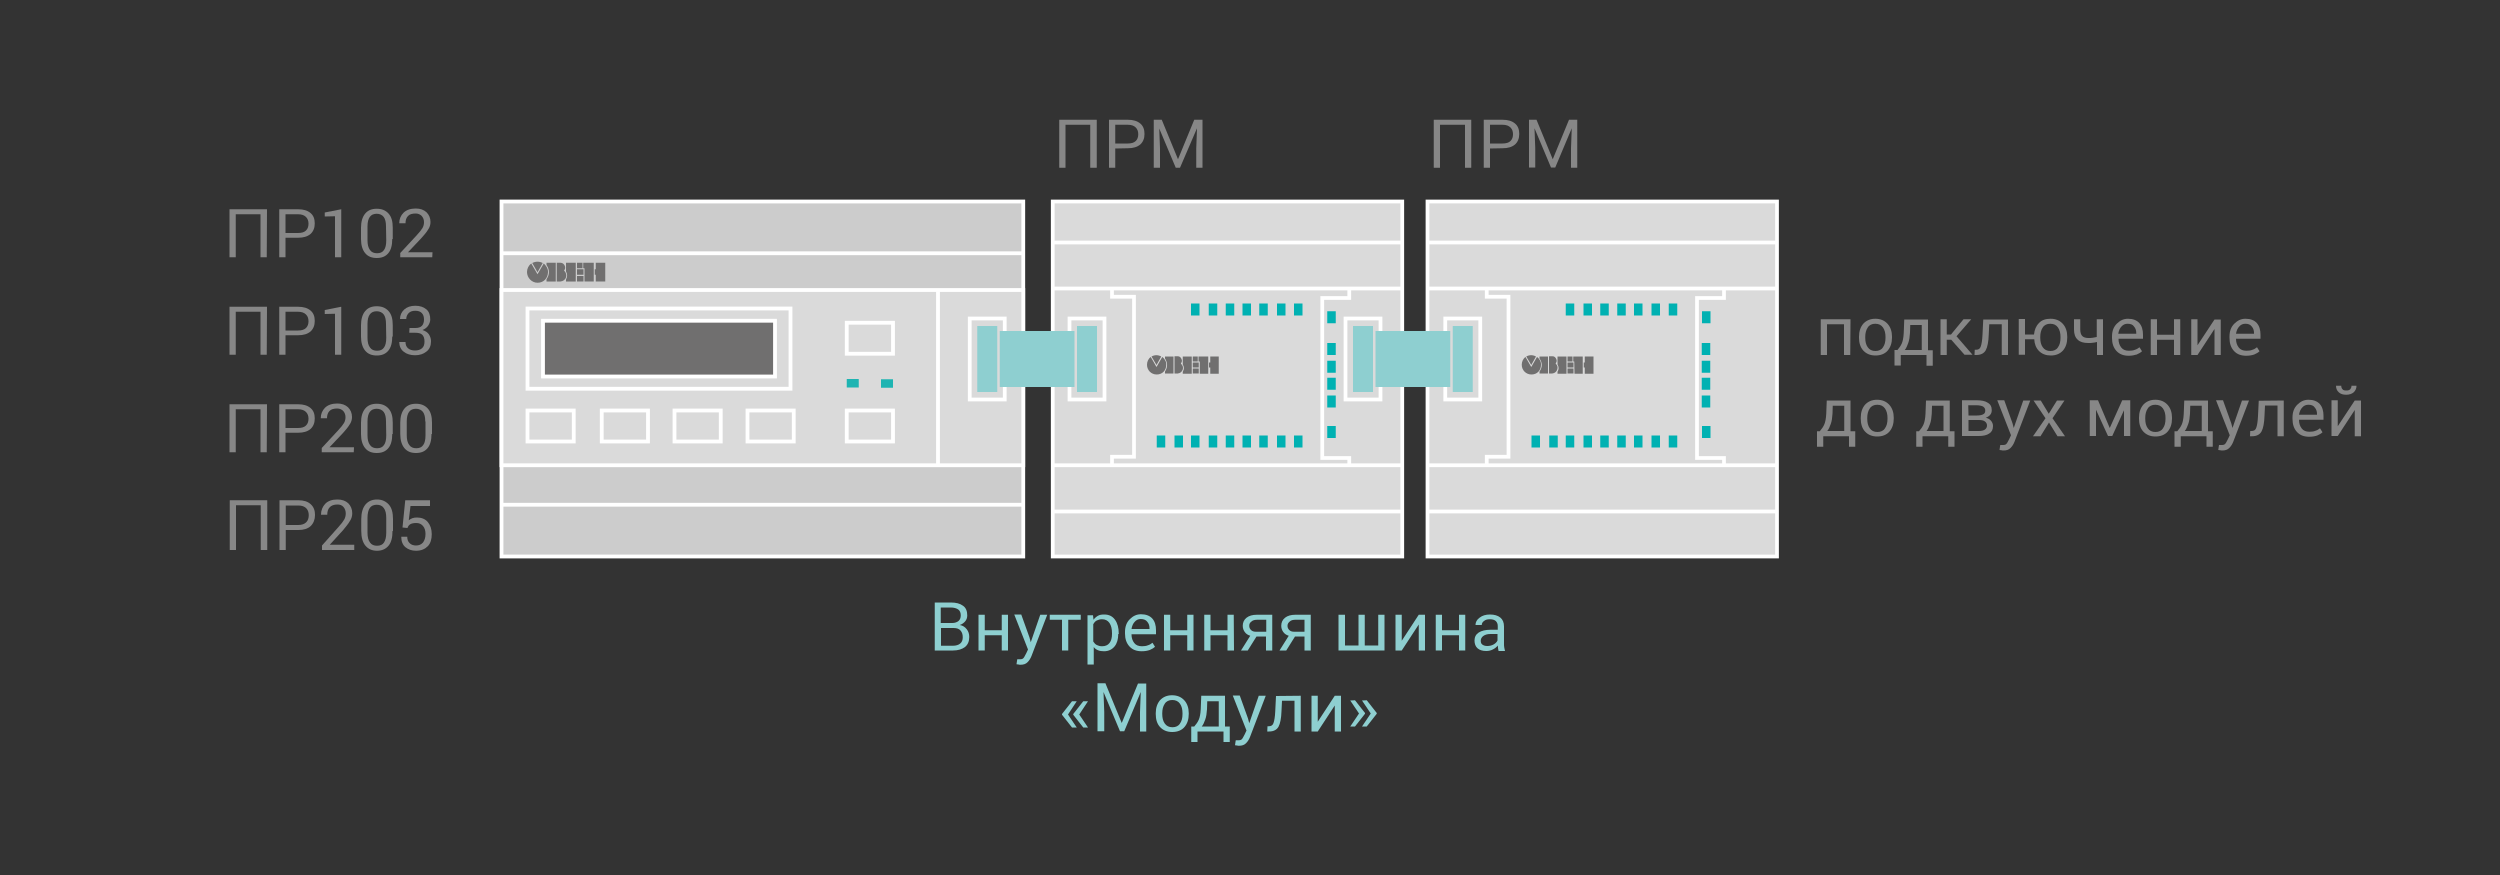 <?xml version="1.0" encoding="utf-8"?>
<!-- Generator: Adobe Illustrator 18.1.1, SVG Export Plug-In . SVG Version: 6.00 Build 0)  -->
<svg version="1.1" id="Layer_1" xmlns="http://www.w3.org/2000/svg" xmlns:xlink="http://www.w3.org/1999/xlink" x="0px" y="0px"
	 width="1000px" height="350px" viewBox="400 -75 1000 350" enable-background="new 400 -75 1000 350" xml:space="preserve">
<rect x="400" y="-75" width="1000" height="350" fill="#333333" stroke="none"/>
<g>
	<g>
		<path fill="#878787" d="M506.7,27.9h-2.5V10.7h-9.9v17.2h-2.5V8.7h15L506.7,27.9L506.7,27.9z"/>
		<path fill="#878787" d="M514.2,20.2v7.7h-2.5V8.7h7.5c2.2,0,3.8,0.5,5,1.5s1.7,2.4,1.7,4.2c0,1.8-0.6,3.2-1.7,4.2
			c-1.2,1-2.8,1.5-5,1.5h-5V20.2z M514.2,18.2h5c1.4,0,2.5-0.3,3.2-1c0.7-0.7,1-1.6,1-2.7s-0.3-2-1-2.7c-0.7-0.7-1.7-1.1-3.2-1.1h-5
			V18.2z"/>
		<path fill="#878787" d="M536.5,27.9H534V11.5l-4.1,0.1V10l6.6-1.3V27.9z"/>
		<path fill="#878787" d="M556.9,20.6c0,2.5-0.5,4.4-1.6,5.7c-1.1,1.3-2.6,1.9-4.6,1.9s-3.5-0.6-4.6-1.9s-1.7-3.2-1.7-5.7v-4.5
			c0-2.5,0.6-4.4,1.7-5.7s2.6-1.9,4.6-1.9s3.5,0.6,4.7,1.9s1.7,3.2,1.7,5.7v4.5H556.9z M554.4,15.6c0-1.7-0.3-3-0.9-3.8
			s-1.6-1.3-2.8-1.3s-2.2,0.4-2.8,1.3c-0.6,0.8-0.9,2.1-0.9,3.8v5.5c0,1.7,0.3,3,1,3.9c0.6,0.9,1.6,1.3,2.8,1.3
			c1.3,0,2.2-0.4,2.8-1.3c0.6-0.8,0.9-2.1,0.9-3.9L554.4,15.6L554.4,15.6z"/>
		<path fill="#878787" d="M572.9,27.9h-12.8v-1.7l6.5-7c1.2-1.3,2-2.3,2.4-3c0.4-0.7,0.6-1.5,0.6-2.3c0-1-0.3-1.8-0.9-2.5
			c-0.6-0.6-1.4-1-2.4-1c-1.4,0-2.5,0.3-3.1,1c-0.7,0.7-1,1.7-1,2.9h-2.5c0-1.7,0.6-3.1,1.7-4.2c1.1-1.1,2.8-1.7,4.9-1.7
			c1.8,0,3.2,0.5,4.3,1.5c1,1,1.6,2.3,1.6,3.9c0,1.1-0.3,2.1-1,3.1c-0.6,1-1.6,2.2-2.7,3.4l-5.3,5.6h9.8L572.9,27.9L572.9,27.9z"/>
		<path fill="#878787" d="M506.7,66.9h-2.5V49.7h-9.9v17.2h-2.5V47.7h15L506.7,66.9L506.7,66.9z"/>
		<path fill="#878787" d="M514.2,59.2v7.7h-2.5V47.7h7.5c2.2,0,3.8,0.5,5,1.5s1.7,2.4,1.7,4.2s-0.6,3.2-1.7,4.2
			c-1.2,1-2.8,1.5-5,1.5h-5V59.2z M514.2,57.2h5c1.4,0,2.5-0.3,3.2-1c0.7-0.7,1-1.6,1-2.7c0-1.1-0.3-2-1-2.7
			c-0.7-0.7-1.7-1.1-3.2-1.1h-5V57.2z"/>
		<path fill="#878787" d="M536.5,66.9H534V50.5l-4.1,0.1V49l6.6-1.3V66.9z"/>
		<path fill="#878787" d="M556.9,59.6c0,2.5-0.5,4.4-1.6,5.7s-2.6,1.9-4.6,1.9s-3.5-0.6-4.6-1.9c-1.1-1.3-1.7-3.2-1.7-5.7v-4.5
			c0-2.5,0.6-4.4,1.7-5.7s2.6-1.9,4.6-1.9s3.5,0.6,4.7,1.9s1.7,3.2,1.7,5.7v4.5H556.9z M554.4,54.6c0-1.7-0.3-3-0.9-3.8
			s-1.6-1.3-2.8-1.3s-2.2,0.4-2.8,1.3c-0.6,0.8-0.9,2.1-0.9,3.8v5.5c0,1.7,0.3,3,1,3.9c0.6,0.9,1.6,1.3,2.8,1.3
			c1.3,0,2.2-0.4,2.8-1.3c0.6-0.8,0.9-2.1,0.9-3.9L554.4,54.6L554.4,54.6z"/>
		<path fill="#878787" d="M563.8,56.2h2.3c1.3,0,2.1-0.3,2.7-0.9c0.5-0.6,0.8-1.4,0.8-2.5s-0.3-2-0.9-2.6s-1.4-0.9-2.6-0.9
			c-1.1,0-2,0.3-2.6,0.9c-0.6,0.6-1,1.4-1,2.4H560c0-1.5,0.6-2.8,1.7-3.8c1.1-1,2.6-1.5,4.4-1.5c1.9,0,3.3,0.5,4.4,1.4
			s1.6,2.3,1.6,4.1c0,0.8-0.3,1.6-0.8,2.4S570,56.6,569,57c1.2,0.4,2.1,1,2.6,1.8s0.8,1.7,0.8,2.7c0,1.8-0.6,3.2-1.8,4.1
			c-1.2,1-2.7,1.5-4.6,1.5c-1.8,0-3.4-0.5-4.5-1.4c-1.2-0.9-1.8-2.3-1.8-3.9h2.5c0,1,0.3,1.9,1,2.5c0.7,0.6,1.6,0.9,2.8,0.9
			c1.2,0,2.1-0.3,2.8-0.9c0.7-0.6,1-1.5,1-2.7s-0.3-2.1-0.9-2.7c-0.6-0.6-1.6-0.8-2.9-0.8h-2.3L563.8,56.2L563.8,56.2z"/>
		<path fill="#878787" d="M506.7,105.9h-2.5V88.7h-9.9v17.2h-2.5V86.7h15L506.7,105.9L506.7,105.9z"/>
		<path fill="#878787" d="M514.2,98.2v7.7h-2.5V86.7h7.5c2.2,0,3.8,0.5,5,1.5s1.7,2.4,1.7,4.2s-0.6,3.2-1.7,4.2
			c-1.2,1-2.8,1.5-5,1.5h-5V98.2z M514.2,96.2h5c1.4,0,2.5-0.3,3.2-1c0.7-0.7,1-1.6,1-2.7c0-1.1-0.3-2-1-2.7
			c-0.7-0.7-1.7-1.1-3.2-1.1h-5V96.2z"/>
		<path fill="#878787" d="M541.5,105.9h-12.8v-1.7l6.5-7c1.2-1.3,2-2.3,2.4-3c0.4-0.7,0.6-1.5,0.6-2.3c0-1-0.3-1.8-0.9-2.5
			c-0.6-0.6-1.4-1-2.4-1c-1.4,0-2.5,0.3-3.1,1c-0.7,0.7-1,1.7-1,2.9h-2.5c0-1.7,0.6-3.1,1.7-4.2s2.8-1.7,4.9-1.7
			c1.8,0,3.2,0.5,4.3,1.5c1,1,1.6,2.3,1.6,3.9c0,1.1-0.3,2.1-1,3.1c-0.6,1-1.6,2.2-2.7,3.4l-5.3,5.6h9.8L541.5,105.9L541.5,105.9z"
			/>
		<path fill="#878787" d="M556.9,98.6c0,2.5-0.5,4.4-1.6,5.7s-2.6,1.9-4.6,1.9s-3.5-0.6-4.6-1.9c-1.1-1.3-1.7-3.2-1.7-5.7v-4.5
			c0-2.5,0.6-4.4,1.7-5.7s2.6-1.9,4.6-1.9s3.5,0.6,4.7,1.9s1.7,3.2,1.7,5.7v4.5H556.9z M554.4,93.6c0-1.7-0.3-3-0.9-3.8
			s-1.6-1.3-2.8-1.3s-2.2,0.4-2.8,1.3c-0.6,0.8-0.9,2.1-0.9,3.8v5.5c0,1.7,0.3,3,1,3.9c0.6,0.9,1.6,1.3,2.8,1.3
			c1.3,0,2.2-0.4,2.8-1.3c0.6-0.8,0.9-2.1,0.9-3.9L554.4,93.6L554.4,93.6z"/>
		<path fill="#878787" d="M572.6,98.6c0,2.5-0.5,4.4-1.6,5.7s-2.6,1.9-4.6,1.9s-3.5-0.6-4.6-1.9c-1.1-1.3-1.7-3.2-1.7-5.7v-4.5
			c0-2.5,0.6-4.4,1.7-5.7s2.6-1.9,4.6-1.9s3.5,0.6,4.7,1.9c1.2,1.3,1.7,3.2,1.7,5.7v4.5H572.6z M570.1,93.6c0-1.7-0.3-3-0.9-3.8
			c-0.6-0.8-1.6-1.3-2.8-1.3c-1.2,0-2.2,0.4-2.8,1.3c-0.6,0.8-0.9,2.1-0.9,3.8v5.5c0,1.7,0.3,3,1,3.9c0.6,0.9,1.6,1.3,2.8,1.3
			c1.3,0,2.2-0.4,2.8-1.3c0.6-0.8,0.9-2.1,0.9-3.9v-5.5H570.1z"/>
	</g>
</g>
<g>
	<g>
		<path fill="#878787" d="M1140.1,67h-2.5V54.7h-6.8V67h-2.5V52.7h11.9L1140.1,67L1140.1,67z"/>
		<path fill="#878787" d="M1143.6,59.7c0-2.2,0.6-3.9,1.7-5.2c1.2-1.3,2.8-2,4.8-2c2.1,0,3.7,0.7,4.9,2s1.8,3.1,1.8,5.2V60
			c0,2.2-0.6,3.9-1.7,5.2s-2.8,2-4.9,2c-2.1,0-3.7-0.7-4.9-2s-1.7-3.1-1.7-5.2L1143.6,59.7L1143.6,59.7z M1146.1,60.1
			c0,1.6,0.3,2.8,1,3.8s1.7,1.5,3.1,1.5c1.3,0,2.4-0.5,3-1.5c0.7-1,1-2.2,1-3.8v-0.3c0-1.5-0.3-2.8-1-3.8s-1.7-1.5-3.1-1.5
			c-1.3,0-2.4,0.5-3,1.5c-0.7,1-1,2.3-1,3.8V60.1z"/>
		<path fill="#878787" d="M1158.9,65.1c0.8-0.9,1.4-1.8,1.8-2.7c0.4-0.9,0.7-2.3,0.8-4.3l0.2-5.3h9.5v12.3h1.9v6.2h-2.5V67h-10.3
			v4.2h-2.5V65h1.1V65.1z M1164,58.1c-0.1,1.6-0.3,3-0.7,4.1c-0.4,1.1-0.8,2.1-1.4,2.8h6.8V55h-4.6L1164,58.1z"/>
		<path fill="#878787" d="M1180.5,60.9h-1.8V67h-2.5V52.7h2.5v6.1h1.7l5-6.1h3.1l-5.9,6.8l6.4,7.4h-3.2L1180.5,60.9z"/>
		<path fill="#878787" d="M1203.2,52.8V67h-2.5V54.7h-5l-0.2,4.1c-0.1,2.9-0.5,5-1.2,6.3c-0.7,1.2-1.9,1.9-3.8,1.9h-0.7l0.1-2.1h0.5
			c1,0,1.6-0.4,1.9-1.3c0.3-0.8,0.6-2.4,0.7-4.7l0.3-6.1C1193.3,52.8,1203.2,52.8,1203.2,52.8z"/>
		<path fill="#878787" d="M1210,58.8h3.6c0.2-1.9,0.8-3.4,2-4.6c1.1-1.2,2.7-1.7,4.6-1.7c2.1,0,3.7,0.7,4.9,2s1.8,3.1,1.8,5.2V60
			c0,2.2-0.6,3.9-1.7,5.2c-1.2,1.3-2.8,2-4.9,2c-1.9,0-3.5-0.6-4.7-1.8c-1.2-1.2-1.8-2.8-1.9-4.7h-3.7v6.2h-2.5V52.6h2.5V58.8z
			 M1216.1,60.1c0,1.6,0.3,2.8,1,3.8s1.7,1.5,3.1,1.5c1.3,0,2.4-0.5,3-1.5c0.7-1,1-2.2,1-3.8v-0.3c0-1.5-0.3-2.8-1-3.8
			s-1.7-1.5-3.1-1.5c-1.3,0-2.4,0.5-3,1.5c-0.7,1-1,2.3-1,3.8V60.1z"/>
		<path fill="#878787" d="M1241.3,67h-2.5v-5.2c-0.6,0.1-1.1,0.3-1.7,0.3c-0.5,0.1-1.1,0.1-1.8,0.1c-1.8,0-3.3-0.4-4.2-1.3
			c-1-0.9-1.5-2.2-1.5-4.1v-4.1h2.5v4.1c0,1.2,0.3,2.1,0.8,2.6s1.3,0.8,2.4,0.8c0.6,0,1.2,0,1.8-0.1s1.1-0.2,1.6-0.3v-7.1h2.5V67
			H1241.3z"/>
		<path fill="#878787" d="M1251.5,67.3c-2.1,0-3.7-0.6-4.9-1.9c-1.2-1.3-1.8-3-1.8-5.2v-0.6c0-2.1,0.6-3.8,1.9-5.1s2.7-2,4.5-2
			c2,0,3.5,0.6,4.5,1.7c1,1.1,1.5,2.7,1.5,4.7v1.6h-9.8c0,1.5,0.4,2.6,1.1,3.5s1.7,1.3,3.1,1.3c0.9,0,1.7-0.1,2.4-0.4
			c0.7-0.2,1.3-0.6,1.8-1l1,1.6c-0.5,0.5-1.2,0.9-2.1,1.3C1253.7,67.1,1252.7,67.3,1251.5,67.3z M1251,54.5c-1,0-1.8,0.4-2.4,1.1
			c-0.7,0.7-1.1,1.7-1.3,2.9h7.2v-0.3c0-1.1-0.3-1.9-0.9-2.6C1253.1,54.8,1252.2,54.5,1251,54.5z"/>
		<path fill="#878787" d="M1272.1,67h-2.5v-6.1h-6.8V67h-2.5V52.7h2.5v6.2h6.8v-6.2h2.5V67z"/>
		<path fill="#878787" d="M1285.8,52.8h2.5V67h-2.5V56.6l0,0L1279,67h-2.5V52.7h2.5v10.4l0,0L1285.8,52.8z"/>
		<path fill="#878787" d="M1298.5,67.3c-2.1,0-3.7-0.6-4.9-1.9c-1.2-1.3-1.8-3-1.8-5.2v-0.6c0-2.1,0.6-3.8,1.9-5.1s2.7-2,4.5-2
			c2,0,3.5,0.6,4.5,1.7c1,1.1,1.5,2.7,1.5,4.7v1.6h-9.8c0,1.5,0.4,2.6,1.1,3.5s1.7,1.3,3.1,1.3c0.9,0,1.7-0.1,2.4-0.4
			c0.7-0.2,1.3-0.6,1.8-1l1,1.6c-0.5,0.5-1.2,0.9-2.1,1.3C1300.8,67.1,1299.7,67.3,1298.5,67.3z M1298.1,54.5c-1,0-1.8,0.4-2.4,1.1
			c-0.7,0.7-1.1,1.7-1.3,2.9h7.2v-0.3c0-1.1-0.3-1.9-0.9-2.6C1300.1,54.8,1299.3,54.5,1298.1,54.5z"/>
		<path fill="#878787" d="M1127.9,97.5c0.8-0.9,1.4-1.8,1.8-2.7c0.4-0.9,0.7-2.3,0.8-4.3l0.2-5.3h9.5v12.3h1.9v6.2h-2.5v-4.2h-10.3
			v4.2h-2.5v-6.2H1127.9z M1133,90.5c-0.1,1.6-0.3,3-0.7,4.1c-0.4,1.1-0.8,2.1-1.4,2.8h6.8V87.3h-4.6L1133,90.5z"/>
		<path fill="#878787" d="M1144.3,92.1c0-2.2,0.6-3.9,1.7-5.2c1.2-1.3,2.8-2,4.8-2c2.1,0,3.7,0.7,4.9,2c1.2,1.3,1.8,3.1,1.8,5.2v0.3
			c0,2.2-0.6,3.9-1.7,5.2c-1.1,1.3-2.8,2-4.9,2c-2.1,0-3.7-0.7-4.9-2c-1.2-1.3-1.7-3.1-1.7-5.2L1144.3,92.1L1144.3,92.1z
			 M1146.9,92.5c0,1.6,0.3,2.8,1,3.8s1.7,1.5,3.1,1.5c1.3,0,2.4-0.5,3-1.5c0.7-1,1-2.2,1-3.8v-0.3c0-1.5-0.3-2.8-1-3.8
			s-1.7-1.5-3.1-1.5c-1.3,0-2.4,0.5-3,1.5c-0.7,1-1,2.3-1,3.8V92.5z"/>
		<path fill="#878787" d="M1167.6,97.5c0.8-0.9,1.4-1.8,1.8-2.7c0.4-0.9,0.7-2.3,0.8-4.3l0.2-5.3h9.5v12.3h1.9v6.2h-2.5v-4.2H1169
			v4.2h-2.5v-6.2H1167.6z M1172.7,90.5c-0.1,1.6-0.3,3-0.7,4.1s-0.8,2.1-1.4,2.8h6.8V87.3h-4.6L1172.7,90.5z"/>
		<path fill="#878787" d="M1184.8,99.4V85.1h5.8c2,0,3.5,0.3,4.5,1c1.1,0.6,1.6,1.6,1.6,3c0,0.7-0.2,1.3-0.6,1.8s-1,0.9-1.8,1.2l0,0
			c0.9,0.2,1.6,0.6,2.1,1.2c0.5,0.6,0.8,1.3,0.8,2.1c0,1.4-0.5,2.4-1.5,3c-1,0.7-2.4,1-4.2,1H1184.8z M1187.4,91.2h3.4
			c1.1,0,2-0.2,2.5-0.5c0.6-0.3,0.8-0.8,0.8-1.5s-0.3-1.2-0.9-1.6c-0.6-0.3-1.5-0.5-2.7-0.5h-3.2L1187.4,91.2L1187.4,91.2z
			 M1187.4,93.1v4.3h4.2c1.1,0,1.8-0.2,2.4-0.6c0.5-0.4,0.8-0.9,0.8-1.6c0-0.7-0.3-1.2-0.8-1.6c-0.5-0.4-1.3-0.6-2.4-0.6h-4.2V93.1z
			"/>
		<path fill="#878787" d="M1205,94.3l0.5,1.9l0,0l3.8-11h2.8l-6.3,16.5c-0.4,1-0.9,1.8-1.6,2.5s-1.6,1-2.8,1c-0.2,0-0.5,0-0.8-0.1
			c-0.3,0-0.6-0.1-0.8-0.1l0.3-2c0,0,0.1,0,0.5,0c0.4,0,0.6,0,0.7,0c0.6,0,1.1-0.2,1.3-0.5c0.3-0.3,0.6-1,1.1-1.9l0.7-1.5l-5.5-14
			h2.8L1205,94.3z"/>
		<path fill="#878787" d="M1219.5,90.5l3.3-5.3h3l-4.8,7.1l5,7.2h-3l-3.4-5.5l-3.4,5.5h-3l5-7.2l-4.8-7.1h2.9L1219.5,90.5z"/>
		<path fill="#878787" d="M1243.9,96.2l5-11.1h3.2v14.3h-2.5V89.1l0,0l-4.7,10.3h-1.7l-4.8-10.5l0,0v10.5h-2.5V85.1h3.3L1243.9,96.2
			z"/>
		<path fill="#878787" d="M1255.6,92.1c0-2.2,0.6-3.9,1.7-5.2c1.2-1.3,2.8-2,4.8-2c2.1,0,3.7,0.7,4.9,2s1.8,3.1,1.8,5.2v0.3
			c0,2.2-0.6,3.9-1.7,5.2s-2.8,2-4.9,2c-2.1,0-3.7-0.7-4.9-2s-1.7-3.1-1.7-5.2L1255.6,92.1L1255.6,92.1z M1258.1,92.5
			c0,1.6,0.3,2.8,1,3.8s1.7,1.5,3.1,1.5c1.3,0,2.4-0.5,3-1.5c0.7-1,1-2.2,1-3.8v-0.3c0-1.5-0.3-2.8-1-3.8s-1.7-1.5-3.1-1.5
			c-1.3,0-2.4,0.5-3,1.5c-0.7,1-1,2.3-1,3.8V92.5z"/>
		<path fill="#878787" d="M1270.9,97.5c0.8-0.9,1.4-1.8,1.8-2.7c0.4-0.9,0.7-2.3,0.8-4.3l0.2-5.3h9.5v12.3h1.9v6.2h-2.5v-4.2h-10.3
			v4.2h-2.5v-6.2H1270.9z M1276,90.5c-0.1,1.6-0.3,3-0.7,4.1c-0.4,1.1-0.8,2.1-1.4,2.8h6.8V87.3h-4.6L1276,90.5z"/>
		<path fill="#878787" d="M1292.5,94.3l0.5,1.9l0,0l3.8-11h2.8l-6.3,16.5c-0.4,1-0.9,1.8-1.6,2.5s-1.6,1-2.8,1c-0.2,0-0.5,0-0.8-0.1
			c-0.3,0-0.6-0.1-0.8-0.1l0.3-2c0,0,0.1,0,0.5,0c0.4,0,0.6,0,0.7,0c0.6,0,1.1-0.2,1.3-0.5c0.3-0.3,0.6-1,1.1-1.9l0.7-1.5l-5.5-14
			h2.8L1292.5,94.3z"/>
		<path fill="#878787" d="M1313.5,85.2v14.3h-2.5V87.2h-5l-0.2,4.1c-0.1,2.9-0.5,5-1.2,6.3c-0.7,1.2-1.9,1.9-3.8,1.9h-0.8l0.1-2.1
			h0.5c1,0,1.6-0.4,1.9-1.3c0.3-0.8,0.6-2.4,0.7-4.7l0.3-6.1L1313.5,85.2L1313.5,85.2z"/>
		<path fill="#878787" d="M1323.7,99.7c-2.1,0-3.7-0.6-4.9-1.9c-1.2-1.3-1.8-3-1.8-5.2V92c0-2.1,0.6-3.8,1.9-5.1s2.7-2,4.5-2
			c2,0,3.5,0.6,4.5,1.7c1,1.1,1.5,2.7,1.5,4.7v1.6h-9.8c0,1.5,0.4,2.6,1.1,3.5c0.7,0.9,1.7,1.3,3.1,1.3c0.9,0,1.7-0.1,2.4-0.4
			c0.7-0.2,1.3-0.6,1.8-1l1,1.6c-0.5,0.5-1.2,0.9-2.1,1.3C1326,99.5,1325,99.7,1323.7,99.7z M1323.3,86.9c-1,0-1.8,0.4-2.4,1.1
			c-0.7,0.7-1.1,1.7-1.3,2.9h7.2v-0.3c0-1.1-0.3-1.9-0.9-2.6C1325.4,87.2,1324.5,86.9,1323.3,86.9z"/>
		<path fill="#878787" d="M1341.9,85.2h2.5v14.3h-2.5V89l0,0l-6.8,10.4h-2.5V85.1h2.5v10.4l0,0L1341.9,85.2z M1342.6,79.3
			c0,1.1-0.4,1.9-1.1,2.6c-0.7,0.6-1.7,1-3,1s-2.3-0.3-3-1c-0.7-0.6-1.1-1.5-1.1-2.6h2.1c0,0.6,0.2,1.1,0.5,1.4
			c0.3,0.4,0.8,0.5,1.6,0.5c0.7,0,1.2-0.2,1.5-0.5c0.3-0.4,0.5-0.8,0.5-1.4H1342.6z"/>
	</g>
</g>
<rect x="821.1" y="5.6" fill="#DADADA" stroke="#FFFFFF" stroke-width="1.5" stroke-miterlimit="10" width="139.8" height="142"/>
<g>
	<rect x="862.7" y="99.2" fill="#00B1B2" width="3.4" height="4.8"/>
	<rect x="869.8" y="99.2" fill="#00B1B2" width="3.4" height="4.8"/>
	<g>
		<rect x="876.4" y="46.4" fill="#00B1B2" width="3.4" height="4.8"/>
		<rect x="883.5" y="46.4" fill="#00B1B2" width="3.4" height="4.8"/>
		<rect x="890.3" y="46.4" fill="#00B1B2" width="3.4" height="4.8"/>
		<rect x="897" y="46.4" fill="#00B1B2" width="3.4" height="4.8"/>
		<rect x="903.7" y="46.4" fill="#00B1B2" width="3.4" height="4.8"/>
		<rect x="910.8" y="46.4" fill="#00B1B2" width="3.4" height="4.8"/>
		<rect x="917.6" y="46.4" fill="#00B1B2" width="3.4" height="4.8"/>
	</g>
	<g>
		<rect x="876.4" y="99.2" fill="#00B1B2" width="3.4" height="4.8"/>
		<rect x="883.5" y="99.2" fill="#00B1B2" width="3.4" height="4.8"/>
		<rect x="890.3" y="99.2" fill="#00B1B2" width="3.4" height="4.8"/>
		<rect x="897" y="99.2" fill="#00B1B2" width="3.4" height="4.8"/>
		<rect x="903.7" y="99.2" fill="#00B1B2" width="3.4" height="4.8"/>
		<rect x="910.8" y="99.2" fill="#00B1B2" width="3.4" height="4.8"/>
		<rect x="917.6" y="99.2" fill="#00B1B2" width="3.4" height="4.8"/>
	</g>
	<rect x="930.9" y="49.5" fill="#00B1B2" width="3.4" height="4.8"/>
	<rect x="930.9" y="95.4" fill="#00B1B2" width="3.4" height="4.8"/>
	<rect x="930.9" y="62.2" fill="#00B1B2" width="3.4" height="4.8"/>
	<rect x="930.9" y="69.3" fill="#00B1B2" width="3.4" height="4.8"/>
	<rect x="930.9" y="76.1" fill="#00B1B2" width="3.4" height="4.8"/>
	<rect x="930.9" y="83.2" fill="#00B1B2" width="3.4" height="4.8"/>
	<g>
		<path fill="#706F6F" d="M862.6,71l-2-3.4l0,0c1.3-0.7,2.6-0.7,3.9,0l0,0L862.6,71z"/>
		<rect x="877.1" y="72.4" fill="#706F6F" width="2.4" height="2"/>
		<path fill="#706F6F" d="M864.9,67.8L864.9,67.8l-2.3,4l-2.3-4l0,0c-1,0.7-1.5,1.9-1.5,3.1c0,2.2,1.7,3.9,3.9,3.9s3.8-1.6,3.8-3.9
			c0.1-1.4-0.9-2.5-1.2-2.8C865,67.9,864.9,67.8,864.9,67.8z"/>
		<path fill="#706F6F" d="M866,73.6L866,73.6v0.8h3.4v-6.8H866v0.8C867.1,70.1,867.1,71.9,866,73.6z"/>
		<path fill="#706F6F" d="M872.4,70.5L872.4,70.5v-0.2c0.4-0.5,0.5-1.1,0.2-1.7c-0.3-0.7-0.8-1.1-1.5-1.1h-1.3v6.9h1.3
			c1-0.1,1.7-0.7,2-1.6C873.4,72,873.1,71.1,872.4,70.5z"/>
		<path fill="#706F6F" d="M873.1,70.8c0.6,1,0.6,1.9,0,2.9l0,0v0.8h3.6v-6.9h-3.6V70.8z"/>
		<path fill="#706F6F" d="M879.1,67.6v2h-2v-2H879.1z"/>
		<rect x="877.1" y="70" fill="#706F6F" width="2.4" height="2"/>
		<polygon fill="#706F6F" points="879.4,69.6 879.9,69.6 879.9,74.5 883.3,74.5 883.3,67.6 879.4,67.6 		"/>
		<polygon fill="#706F6F" points="884.1,72 884.1,74.5 887.5,74.5 887.5,67.6 884.1,67.6 884.1,70 883.6,70 883.6,72 		"/>
	</g>
</g>
<line fill="none" stroke="#FFFFFF" stroke-width="1.5" stroke-miterlimit="10" x1="821.1" y1="129.6" x2="961" y2="129.6"/>
<line fill="none" stroke="#FFFFFF" stroke-width="1.5" stroke-miterlimit="10" x1="821.1" y1="111.1" x2="961" y2="111.1"/>
<line fill="none" stroke="#FFFFFF" stroke-width="1.5" stroke-miterlimit="10" x1="821.1" y1="40.4" x2="961" y2="40.4"/>
<line fill="none" stroke="#FFFFFF" stroke-width="1.5" stroke-miterlimit="10" x1="821.1" y1="22" x2="961" y2="22"/>
<polyline fill="none" stroke="#FFFFFF" stroke-width="1.5" stroke-miterlimit="10" points="844.8,40.5 844.8,43.7 853.6,43.7 
	853.6,107.7 844.8,107.7 844.8,110.8 "/>
<polyline fill="none" stroke="#FFFFFF" stroke-width="1.5" stroke-miterlimit="10" points="939.7,41 939.7,44.2 928.9,44.2 
	928.9,108.2 939.7,108.2 939.7,111.3 "/>
<rect x="971" y="5.6" fill="#DADADA" stroke="#FFFFFF" stroke-width="1.5" stroke-miterlimit="10" width="139.8" height="142"/>
<g>
	<rect x="1012.6" y="99.2" fill="#00B1B2" width="3.4" height="4.8"/>
	<rect x="1019.7" y="99.2" fill="#00B1B2" width="3.4" height="4.8"/>
	<g>
		<rect x="1026.3" y="46.4" fill="#00B1B2" width="3.4" height="4.8"/>
		<rect x="1033.4" y="46.4" fill="#00B1B2" width="3.4" height="4.8"/>
		<rect x="1040.1" y="46.4" fill="#00B1B2" width="3.4" height="4.8"/>
		<rect x="1046.9" y="46.4" fill="#00B1B2" width="3.4" height="4.8"/>
		<rect x="1053.6" y="46.4" fill="#00B1B2" width="3.4" height="4.8"/>
		<rect x="1060.6" y="46.4" fill="#00B1B2" width="3.4" height="4.8"/>
		<rect x="1067.5" y="46.4" fill="#00B1B2" width="3.4" height="4.8"/>
	</g>
	<g>
		<rect x="1026.3" y="99.2" fill="#00B1B2" width="3.4" height="4.8"/>
		<rect x="1033.4" y="99.2" fill="#00B1B2" width="3.4" height="4.8"/>
		<rect x="1040.1" y="99.2" fill="#00B1B2" width="3.4" height="4.8"/>
		<rect x="1046.9" y="99.2" fill="#00B1B2" width="3.4" height="4.8"/>
		<rect x="1053.6" y="99.2" fill="#00B1B2" width="3.4" height="4.8"/>
		<rect x="1060.6" y="99.2" fill="#00B1B2" width="3.4" height="4.8"/>
		<rect x="1067.5" y="99.2" fill="#00B1B2" width="3.4" height="4.8"/>
	</g>
	<rect x="1080.8" y="49.5" fill="#00B1B2" width="3.4" height="4.8"/>
	<rect x="1080.8" y="95.4" fill="#00B1B2" width="3.4" height="4.8"/>
	<rect x="1080.7" y="62.2" fill="#00B1B2" width="3.4" height="4.8"/>
	<rect x="1080.7" y="69.3" fill="#00B1B2" width="3.4" height="4.8"/>
	<rect x="1080.7" y="76.1" fill="#00B1B2" width="3.4" height="4.8"/>
	<rect x="1080.7" y="83.2" fill="#00B1B2" width="3.4" height="4.8"/>
	<g>
		<path fill="#706F6F" d="M1012.5,71l-2-3.4l0,0c1.3-0.7,2.6-0.7,3.9,0l0,0L1012.5,71z"/>
		<rect x="1027" y="72.4" fill="#706F6F" width="2.4" height="2"/>
		<path fill="#706F6F" d="M1014.8,67.8L1014.8,67.8l-2.3,4l-2.3-4l0,0c-1,0.7-1.5,1.9-1.5,3.1c0,2.2,1.7,3.9,3.9,3.9
			s3.8-1.6,3.8-3.9c0.1-1.4-0.9-2.5-1.2-2.8C1014.9,67.9,1014.8,67.8,1014.8,67.8z"/>
		<path fill="#706F6F" d="M1015.8,73.6L1015.8,73.6v0.8h3.4v-6.8h-3.4v0.8C1017,70.1,1017,71.9,1015.8,73.6z"/>
		<path fill="#706F6F" d="M1022.3,70.5L1022.3,70.5v-0.2c0.4-0.5,0.5-1.1,0.2-1.7c-0.3-0.7-0.8-1.1-1.5-1.1h-1.4v6.9h1.3
			c1-0.1,1.7-0.7,2-1.6C1023.2,72,1023,71.1,1022.3,70.5z"/>
		<path fill="#706F6F" d="M1023,70.8c0.6,1,0.6,1.9,0,2.9l0,0v0.8h3.6v-6.9h-3.6V70.8z"/>
		<path fill="#706F6F" d="M1029,67.6v2h-2v-2H1029z"/>
		<rect x="1027" y="70" fill="#706F6F" width="2.4" height="2"/>
		<polygon fill="#706F6F" points="1029.3,69.6 1029.7,69.6 1029.8,74.5 1033.1,74.5 1033.1,67.6 1029.3,67.6 		"/>
		<polygon fill="#706F6F" points="1033.9,72 1033.9,74.5 1037.4,74.5 1037.4,67.6 1033.9,67.6 1033.9,70 1033.5,70 1033.5,72 		"/>
	</g>
</g>
<line fill="none" stroke="#FFFFFF" stroke-width="1.5" stroke-miterlimit="10" x1="971" y1="129.6" x2="1110.8" y2="129.6"/>
<line fill="none" stroke="#FFFFFF" stroke-width="1.5" stroke-miterlimit="10" x1="971" y1="111.1" x2="1110.8" y2="111.1"/>
<line fill="none" stroke="#FFFFFF" stroke-width="1.5" stroke-miterlimit="10" x1="971" y1="40.4" x2="1110.8" y2="40.4"/>
<line fill="none" stroke="#FFFFFF" stroke-width="1.5" stroke-miterlimit="10" x1="971" y1="22" x2="1110.8" y2="22"/>
<polyline fill="none" stroke="#FFFFFF" stroke-width="1.5" stroke-miterlimit="10" points="994.7,40.5 994.7,43.7 1003.4,43.7 
	1003.4,107.7 994.7,107.7 994.7,110.8 "/>
<polyline fill="none" stroke="#FFFFFF" stroke-width="1.5" stroke-miterlimit="10" points="1089.6,41 1089.6,44.2 1078.8,44.2 
	1078.8,108.2 1089.6,108.2 1089.6,111.3 "/>
<g>
	<g>
		<path fill="#878787" d="M838.6-7.9h-2.5v-17.2h-9.9v17.2h-2.5v-19.2h15v19.2H838.6z"/>
		<path fill="#878787" d="M846.1-15.6v7.7h-2.5v-19.2h7.5c2.2,0,3.8,0.5,5,1.5c1.2,1,1.7,2.4,1.7,4.2s-0.6,3.2-1.7,4.2
			c-1.2,1-2.8,1.5-5,1.5L846.1-15.6L846.1-15.6z M846.1-17.6h5c1.4,0,2.5-0.3,3.2-1c0.7-0.7,1-1.6,1-2.7c0-1.1-0.3-2-1-2.7
			c-0.7-0.7-1.7-1.1-3.2-1.1h-5V-17.6z"/>
		<path fill="#878787" d="M864.7-27.1l6.5,15.8l6.5-15.8h3.3v19.2h-2.5v-7.7l0.3-8.1l0,0L872-7.9h-1.7l-6.6-15.7l0,0l0.3,8v7.7h-2.5
			v-19.2H864.7z"/>
	</g>
</g>
<g>
	<path fill="#8ECFD0" d="M773.9,185.2V166h6.4c2.1,0,3.7,0.4,4.9,1.3c1.2,0.8,1.7,2.2,1.7,3.9c0,0.9-0.3,1.7-0.8,2.3
		c-0.6,0.7-1.3,1.2-2.2,1.5l0,0c1.2,0.2,2.1,0.8,2.8,1.7c0.7,0.9,1,1.9,1,3.1c0,1.8-0.6,3.1-1.7,4c-1.2,0.9-2.8,1.4-4.8,1.4
		L773.9,185.2L773.9,185.2z M776.4,174.2h4.5c1,0,1.9-0.3,2.5-0.8c0.6-0.5,0.9-1.3,0.9-2.2c0-1.1-0.3-1.9-1-2.4s-1.7-0.8-3.1-0.8
		h-3.9v6.2H776.4z M776.4,176.2v7.1h4.7c1.3,0,2.3-0.3,3-0.9c0.7-0.6,1-1.4,1-2.5c0-1.2-0.3-2-0.9-2.7s-1.5-1-2.8-1H776.4z"/>
	<path fill="#8ECFD0" d="M803.2,185.2h-2.5v-6.1h-6.8v6.1h-2.5v-14.3h2.5v6.2h6.8v-6.2h2.5V185.2z"/>
	<path fill="#8ECFD0" d="M811.8,180l0.5,1.9l0,0l3.8-11h2.8l-6.3,16.5c-0.4,1-0.9,1.8-1.6,2.5c-0.7,0.7-1.6,1-2.8,1
		c-0.2,0-0.5,0-0.8-0.1c-0.3,0-0.6-0.1-0.8-0.1l0.3-2c0,0,0.1,0,0.5,0c0.4,0,0.6,0,0.7,0c0.6,0,1.1-0.2,1.3-0.5
		c0.3-0.3,0.6-1,1.1-1.9l0.7-1.5l-5.5-14h2.8L811.8,180z"/>
	<path fill="#8ECFD0" d="M832.3,172.9h-5v12.3h-2.5v-12.3h-4.9v-2h12.4V172.9z"/>
	<path fill="#8ECFD0" d="M847.3,178.6c0,2.1-0.5,3.8-1.5,5s-2.4,1.9-4.2,1.9c-0.9,0-1.7-0.1-2.4-0.4c-0.7-0.3-1.3-0.7-1.7-1.3l0,0v7
		H835v-19.7h2.2l0.2,1.8c0.5-0.7,1.1-1.2,1.8-1.6c0.7-0.4,1.5-0.5,2.5-0.5c1.9,0,3.3,0.7,4.3,2.1c1,1.4,1.5,3.2,1.5,5.6v0.1H847.3z
		 M844.8,178.3c0-1.7-0.3-3-1-4.1c-0.7-1-1.7-1.5-3-1.5c-0.8,0-1.5,0.2-2.1,0.5c-0.6,0.3-1,0.8-1.4,1.5v6.9c0.4,0.6,0.8,1.1,1.4,1.4
		c0.6,0.3,1.3,0.5,2.1,0.5c1.3,0,2.3-0.4,3-1.3s1-2.1,1-3.6V178.3z"/>
	<path fill="#8ECFD0" d="M856.7,185.5c-2.1,0-3.7-0.6-4.9-1.9c-1.2-1.3-1.8-3-1.8-5.2v-0.6c0-2.1,0.6-3.8,1.9-5.1s2.7-2,4.5-2
		c2,0,3.5,0.6,4.5,1.7c1,1.1,1.5,2.7,1.5,4.7v1.6h-9.8c0,1.5,0.4,2.6,1.1,3.5c0.7,0.9,1.7,1.3,3.1,1.3c0.9,0,1.7-0.1,2.4-0.4
		c0.7-0.2,1.3-0.6,1.8-1l1,1.6c-0.5,0.5-1.2,0.9-2.1,1.3C859,185.3,858,185.5,856.7,185.5z M856.3,172.6c-1,0-1.8,0.4-2.4,1.1
		c-0.7,0.7-1.1,1.7-1.3,2.9h7.2v-0.3c0-1.1-0.3-1.9-0.9-2.6C858.4,173,857.5,172.6,856.3,172.6z"/>
	<path fill="#8ECFD0" d="M877.4,185.2h-2.5v-6.1h-6.8v6.1h-2.5v-14.3h2.5v6.2h6.8v-6.2h2.5V185.2z"/>
	<path fill="#8ECFD0" d="M893.6,185.2H891v-6.1h-6.8v6.1h-2.5v-14.3h2.5v6.2h6.8v-6.2h2.5L893.6,185.2L893.6,185.2z"/>
	<path fill="#8ECFD0" d="M908.9,170.9v14.3h-2.5v-5.6h-3.8l-3.5,5.6h-2.7l3.7-5.9c-1-0.3-1.7-0.8-2.2-1.5s-0.8-1.5-0.8-2.5
		c0-1.3,0.5-2.4,1.5-3.2s2.4-1.2,4.1-1.2H908.9z M899.7,175.3c0,0.7,0.2,1.2,0.7,1.7s1.1,0.7,2.1,0.7h4v-4.8h-3.6
		c-1,0-1.8,0.2-2.3,0.7C899.9,174.1,899.7,174.6,899.7,175.3z"/>
	<path fill="#8ECFD0" d="M924.3,170.9v14.3h-2.5v-5.6H918l-3.5,5.6h-2.7l3.7-5.9c-1-0.3-1.7-0.8-2.2-1.5s-0.8-1.5-0.8-2.5
		c0-1.3,0.5-2.4,1.5-3.2s2.4-1.2,4.1-1.2H924.3z M915,175.3c0,0.7,0.2,1.2,0.7,1.7s1.1,0.7,2.1,0.7h4v-4.8h-3.6
		c-1,0-1.8,0.2-2.3,0.7C915.3,174.1,915,174.6,915,175.3z"/>
	<path fill="#8ECFD0" d="M938,170.9v12.3h5.4v-12.3h2.5v12.3h5.4v-12.3h2.5v14.3h-18.4v-14.3L938,170.9L938,170.9z"/>
	<path fill="#8ECFD0" d="M967.5,170.9h2.5v14.3h-2.5v-10.4l0,0l-6.8,10.4h-2.5v-14.3h2.5v10.4l0,0L967.5,170.9z"/>
	<path fill="#8ECFD0" d="M986.1,185.2h-2.5v-6.1h-6.8v6.1h-2.5v-14.3h2.5v6.2h6.8v-6.2h2.5V185.2z"/>
	<path fill="#8ECFD0" d="M999.4,185.2c-0.1-0.4-0.2-0.8-0.2-1.1c0-0.3-0.1-0.6-0.1-0.9c-0.5,0.7-1.2,1.2-2,1.6s-1.6,0.6-2.6,0.6
		c-1.6,0-2.7-0.4-3.5-1.1s-1.2-1.8-1.2-3.1c0-1.4,0.6-2.5,1.7-3.2s2.7-1.1,4.7-1.1h2.9v-1.5c0-0.9-0.3-1.5-0.8-2
		c-0.6-0.5-1.3-0.7-2.4-0.7c-1,0-1.7,0.2-2.3,0.7c-0.6,0.4-0.9,1-0.9,1.6h-2.5c0-1.1,0.5-2.1,1.6-2.9c1.1-0.9,2.5-1.3,4.2-1.3
		s3.1,0.4,4.1,1.2s1.5,2,1.5,3.6v6.9c0,0.5,0,1,0.1,1.5s0.2,0.9,0.3,1.4h-2.6V185.2z M994.9,183.4c0.9,0,1.8-0.2,2.5-0.6
		s1.3-0.9,1.6-1.6v-2.6h-2.9c-1.2,0-2.1,0.3-2.8,0.8s-1,1.2-1,1.9s0.2,1.2,0.6,1.5C993.4,183.2,994.1,183.4,994.9,183.4z"/>
	<path fill="#8ECFD0" d="M827.2,210.8l3.5,5.2h-1.9l-4-5.1v-0.3l4-5.1h1.9L827.2,210.8z M831.7,210.8l3.5,5.2h-1.9l-4-5.1v-0.3
		l4-5.1h1.9L831.7,210.8z"/>
	<path fill="#8ECFD0" d="M842.2,198.4l6.5,15.8l6.5-15.8h3.3v19.2H856v-7.7l0.3-8.1l0,0l-6.6,15.7H848l-6.6-15.7l0,0l0.3,8v7.7H839
		v-19.2h3.2V198.4z"/>
	<path fill="#8ECFD0" d="M862.3,210.3c0-2.2,0.6-3.9,1.7-5.2c1.2-1.3,2.8-2,4.8-2c2.1,0,3.7,0.7,4.9,2c1.2,1.3,1.8,3.1,1.8,5.2v0.3
		c0,2.2-0.6,3.9-1.7,5.2c-1.1,1.3-2.8,2-4.9,2s-3.7-0.7-4.9-2c-1.2-1.3-1.7-3.1-1.7-5.2L862.3,210.3L862.3,210.3z M864.9,210.6
		c0,1.6,0.3,2.8,1,3.8c0.7,1,1.7,1.5,3.1,1.5c1.3,0,2.4-0.5,3-1.5c0.7-1,1-2.2,1-3.8v-0.3c0-1.5-0.3-2.8-1-3.8s-1.7-1.5-3.1-1.5
		c-1.3,0-2.4,0.5-3,1.5c-0.7,1-1,2.3-1,3.8V210.6z"/>
	<path fill="#8ECFD0" d="M877.7,215.6c0.8-0.9,1.4-1.8,1.8-2.7c0.4-0.9,0.7-2.3,0.8-4.3l0.2-5.3h9.5v12.3h1.9v6.2h-2.5v-4.2H879v4.2
		h-2.5v-6.2H877.7z M882.8,208.7c-0.1,1.6-0.3,3-0.7,4.1s-0.8,2.1-1.4,2.8h6.8v-10.1h-4.6L882.8,208.7z"/>
	<path fill="#8ECFD0" d="M899.2,212.4l0.5,1.9l0,0l3.8-11h2.8l-6.3,16.5c-0.4,1-0.9,1.8-1.6,2.5c-0.7,0.7-1.6,1-2.8,1
		c-0.2,0-0.5,0-0.8-0.1c-0.3,0-0.6-0.1-0.8-0.1l0.3-2c0,0,0.1,0,0.5,0c0.4,0,0.6,0,0.7,0c0.6,0,1.1-0.2,1.3-0.5
		c0.3-0.3,0.6-1,1.1-1.9l0.7-1.5l-5.5-14h2.8L899.2,212.4z"/>
	<path fill="#8ECFD0" d="M920.3,203.3v14.3h-2.5v-12.3h-5l-0.2,4.1c-0.1,2.9-0.5,5-1.2,6.3c-0.7,1.2-1.9,1.9-3.8,1.9h-0.7l0.1-2.1
		h0.5c1,0,1.6-0.4,1.9-1.3c0.3-0.8,0.6-2.4,0.7-4.7l0.3-6.1L920.3,203.3L920.3,203.3z"/>
	<path fill="#8ECFD0" d="M933.9,203.3h2.5v14.3h-2.5v-10.4l0,0l-6.8,10.4h-2.5v-14.3h2.5v10.4l0,0L933.9,203.3z"/>
	<path fill="#8ECFD0" d="M942,205.1l4,5.1v0.3l-4,5.1h-1.9l3.5-5.2l-3.5-5.2L942,205.1L942,205.1z M946.7,205.1l4,5.1v0.3l-4,5.1
		h-1.9l3.5-5.2l-3.5-5.2L946.7,205.1L946.7,205.1z"/>
</g>
<g>
	<g>
		<path fill="#878787" d="M988.5-7.9H986v-17.2h-10v17.2h-2.5v-19.2h15V-7.9z"/>
		<path fill="#878787" d="M996-15.6v7.7h-2.5v-19.2h7.5c2.2,0,3.8,0.5,5,1.5s1.7,2.4,1.7,4.2s-0.6,3.2-1.7,4.2c-1.2,1-2.8,1.5-5,1.5
			L996-15.6L996-15.6z M996-17.6h5c1.4,0,2.5-0.3,3.2-1s1-1.6,1-2.7c0-1.1-0.3-2-1-2.7s-1.7-1.1-3.2-1.1h-5V-17.6z"/>
		<path fill="#878787" d="M1014.6-27.1l6.5,15.8l6.5-15.8h3.3v19.2h-2.5v-7.7l0.3-8.1l0,0L1022.1-8h-1.7l-6.6-15.7l0,0l0.3,8V-8
			h-2.5v-19.1H1014.6z"/>
	</g>
</g>
<g>
	
		<rect x="600.6" y="5.6" fill="#CCCCCC" stroke="#FFFFFF" stroke-width="1.521" stroke-miterlimit="10" width="208.7" height="142"/>
	<line fill="none" stroke="#FFFFFF" stroke-width="1.521" stroke-miterlimit="10" x1="809.3" y1="26.3" x2="600.6" y2="26.3"/>
	<line fill="none" stroke="#FFFFFF" stroke-width="1.521" stroke-miterlimit="10" x1="809.3" y1="126.9" x2="600.6" y2="126.9"/>
	
		<rect x="600.6" y="41" fill="#DADADA" stroke="#FFFFFF" stroke-width="1.521" stroke-miterlimit="10" width="208.7" height="70.1"/>
	
		<rect x="611" y="48.4" fill="#DADADA" stroke="#FFFFFF" stroke-width="1.521" stroke-miterlimit="10" width="105.2" height="32.1"/>
	
		<rect x="617.2" y="53.3" fill="#706F6F" stroke="#FFFFFF" stroke-width="1.521" stroke-miterlimit="10" width="92.8" height="22.3"/>
	<line fill="none" stroke="#FFFFFF" stroke-width="1.521" stroke-miterlimit="10" x1="775.2" y1="41.5" x2="775.2" y2="111.1"/>
	
		<rect x="738.7" y="54.1" fill="#DADADA" stroke="#FFFFFF" stroke-width="1.521" stroke-miterlimit="10" width="18.5" height="12.4"/>
	
		<rect x="738.7" y="89.2" fill="#DADADA" stroke="#FFFFFF" stroke-width="1.521" stroke-miterlimit="10" width="18.5" height="12.4"/>
	
		<rect x="699" y="89.2" fill="#DADADA" stroke="#FFFFFF" stroke-width="1.521" stroke-miterlimit="10" width="18.5" height="12.4"/>
	
		<rect x="669.8" y="89.2" fill="#DADADA" stroke="#FFFFFF" stroke-width="1.521" stroke-miterlimit="10" width="18.5" height="12.4"/>
	
		<rect x="640.7" y="89.2" fill="#DADADA" stroke="#FFFFFF" stroke-width="1.521" stroke-miterlimit="10" width="18.5" height="12.4"/>
	
		<rect x="611" y="89.2" fill="#DADADA" stroke="#FFFFFF" stroke-width="1.521" stroke-miterlimit="10" width="18.5" height="12.4"/>
	<rect x="738.7" y="76.6" fill="#1EB4B2" width="4.8" height="3.4"/>
	<rect x="752.4" y="76.7" fill="#1EB4B2" width="4.8" height="3.4"/>
	<g>
		<path fill="#706F6F" d="M615,33.9l-2.1-3.7l0,0c1.4-0.7,2.8-0.7,4.2,0l0,0L615,33.9z"/>
		<rect x="630.8" y="35.4" fill="#706F6F" width="2.6" height="2.2"/>
		<path fill="#706F6F" d="M617.5,30.4L617.5,30.4l-2.5,4.3l-2.5-4.3l0,0c-1.1,0.8-1.7,2.1-1.7,3.4c0,2.3,1.9,4.3,4.2,4.3
			c2.4,0,4.1-1.7,4.2-4.2c0.1-1.5-1-2.8-1.3-3.1C617.6,30.4,617.5,30.4,617.5,30.4z"/>
		<path fill="#706F6F" d="M618.6,36.7L618.6,36.7v0.9h3.7v-7.5h-3.7V31C619.9,32.9,619.9,34.8,618.6,36.7z"/>
		<path fill="#706F6F" d="M625.7,33.3l-0.1-0.1l0.1-0.1c0.4-0.5,0.5-1.2,0.2-1.8c-0.3-0.7-0.9-1.2-1.7-1.2h-1.5v7.5h1.5
			c1-0.1,1.9-0.7,2.2-1.7C626.7,35,626.4,34,625.7,33.3z"/>
		<path fill="#706F6F" d="M626.4,33.6c0.6,1,0.6,2.1,0,3.2l0,0v0.8h3.9v-7.5h-3.9V33.6z"/>
		<path fill="#706F6F" d="M633,30.1v2.2h-2.2v-2.2H633z"/>
		<rect x="630.8" y="32.7" fill="#706F6F" width="2.6" height="2.2"/>
		<polygon fill="#706F6F" points="633.3,32.3 633.8,32.3 633.8,37.6 637.5,37.6 637.5,30.1 633.3,30.1 		"/>
		<polygon fill="#706F6F" points="638.3,34.9 638.3,37.6 642.1,37.6 642.1,30.1 638.3,30.1 638.3,32.7 637.9,32.7 637.9,34.9 		"/>
	</g>
</g>
<g>
	<rect x="787.9" y="52.4" fill="none" stroke="#FFFFFF" stroke-width="1.5" stroke-miterlimit="10" width="14" height="32.4"/>
	<rect x="827.8" y="52.4" fill="none" stroke="#FFFFFF" stroke-width="1.5" stroke-miterlimit="10" width="14" height="32.4"/>
	<rect x="799.9" y="57.4" fill="#8ECFD0" width="29.9" height="22.4"/>
	<rect x="790.9" y="55.4" fill="#8ECFD0" width="8" height="26.4"/>
	<rect x="830.8" y="55.4" fill="#8ECFD0" width="8" height="26.4"/>
</g>
<g>
	<rect x="938.2" y="52.4" fill="none" stroke="#FFFFFF" stroke-width="1.5" stroke-miterlimit="10" width="14" height="32.4"/>
	<rect x="978.1" y="52.4" fill="none" stroke="#FFFFFF" stroke-width="1.5" stroke-miterlimit="10" width="14" height="32.4"/>
	<rect x="950.2" y="57.4" fill="#8ECFD0" width="29.9" height="22.4"/>
	<rect x="941.2" y="55.4" fill="#8ECFD0" width="8" height="26.4"/>
	<rect x="981.1" y="55.4" fill="#8ECFD0" width="8" height="26.4"/>
</g>
<g>
	<path fill="#878787" d="M506.8,145h-2.5v-17.9h-9.9V145h-2.5v-19.9h15V145z"/>
	<path fill="#878787" d="M514.3,137v8h-2.5v-19.9h7.5c2.2,0,3.8,0.5,5,1.6c1.2,1.1,1.7,2.5,1.7,4.3c0,1.8-0.6,3.3-1.7,4.4
		c-1.2,1.1-2.8,1.6-5,1.6H514.3z M514.3,135h5c1.4,0,2.5-0.4,3.2-1.1c0.7-0.7,1-1.7,1-2.8c0-1.1-0.3-2.1-1-2.8
		c-0.7-0.7-1.7-1.1-3.2-1.1h-5V135z"/>
	<path fill="#878787" d="M541.6,145h-12.8v-1.8l6.5-7.3c1.2-1.3,2-2.4,2.4-3.1s0.6-1.6,0.6-2.4c0-1-0.3-1.9-0.9-2.6s-1.4-1-2.4-1
		c-1.4,0-2.5,0.4-3.1,1.1c-0.7,0.7-1,1.7-1,3h-2.5c0-1.8,0.6-3.2,1.7-4.4c1.2-1.2,2.8-1.7,4.9-1.7c1.8,0,3.2,0.5,4.3,1.5
		c1,1,1.6,2.4,1.6,4c0,1.1-0.3,2.2-1,3.2c-0.6,1.1-1.6,2.2-2.7,3.6l-5.3,5.8h9.8V145z"/>
	<path fill="#878787" d="M557,137.4c0,2.6-0.5,4.6-1.6,5.9c-1.1,1.3-2.6,2-4.6,2c-2,0-3.5-0.7-4.6-2c-1.1-1.3-1.7-3.3-1.7-5.9v-4.7
		c0-2.6,0.6-4.6,1.7-5.9c1.1-1.3,2.6-2,4.6-2c2,0,3.5,0.7,4.7,2s1.7,3.3,1.7,5.9V137.4z M554.5,132.2c0-1.8-0.3-3.1-1-4
		c-0.6-0.9-1.6-1.3-2.8-1.3c-1.2,0-2.2,0.4-2.8,1.3s-0.9,2.2-0.9,4v5.8c0,1.8,0.3,3.1,1,4c0.6,0.9,1.6,1.3,2.8,1.3
		c1.3,0,2.2-0.4,2.8-1.3c0.6-0.9,0.9-2.2,0.9-4V132.2z"/>
	<path fill="#878787" d="M561,136l1.1-10.9h9.9v2.3h-7.8l-0.7,5.7c0.4-0.3,0.9-0.6,1.4-0.8s1.1-0.3,1.9-0.3c1.8,0,3.3,0.6,4.3,1.8
		c1,1.2,1.6,2.8,1.6,4.9c0,2-0.5,3.7-1.6,4.8s-2.6,1.8-4.7,1.8c-1.7,0-3.1-0.5-4.2-1.4c-1.1-0.9-1.7-2.3-1.7-4.2h2.4
		c0,1.1,0.3,2,1,2.6c0.6,0.6,1.5,0.9,2.5,0.9c1.2,0,2.1-0.4,2.8-1.2c0.6-0.8,1-1.9,1-3.4c0-1.3-0.3-2.4-1-3.2s-1.5-1.2-2.7-1.2
		c-1.1,0-1.9,0.2-2.4,0.5s-0.9,0.8-1.1,1.5L561,136z"/>
</g>
</svg>

